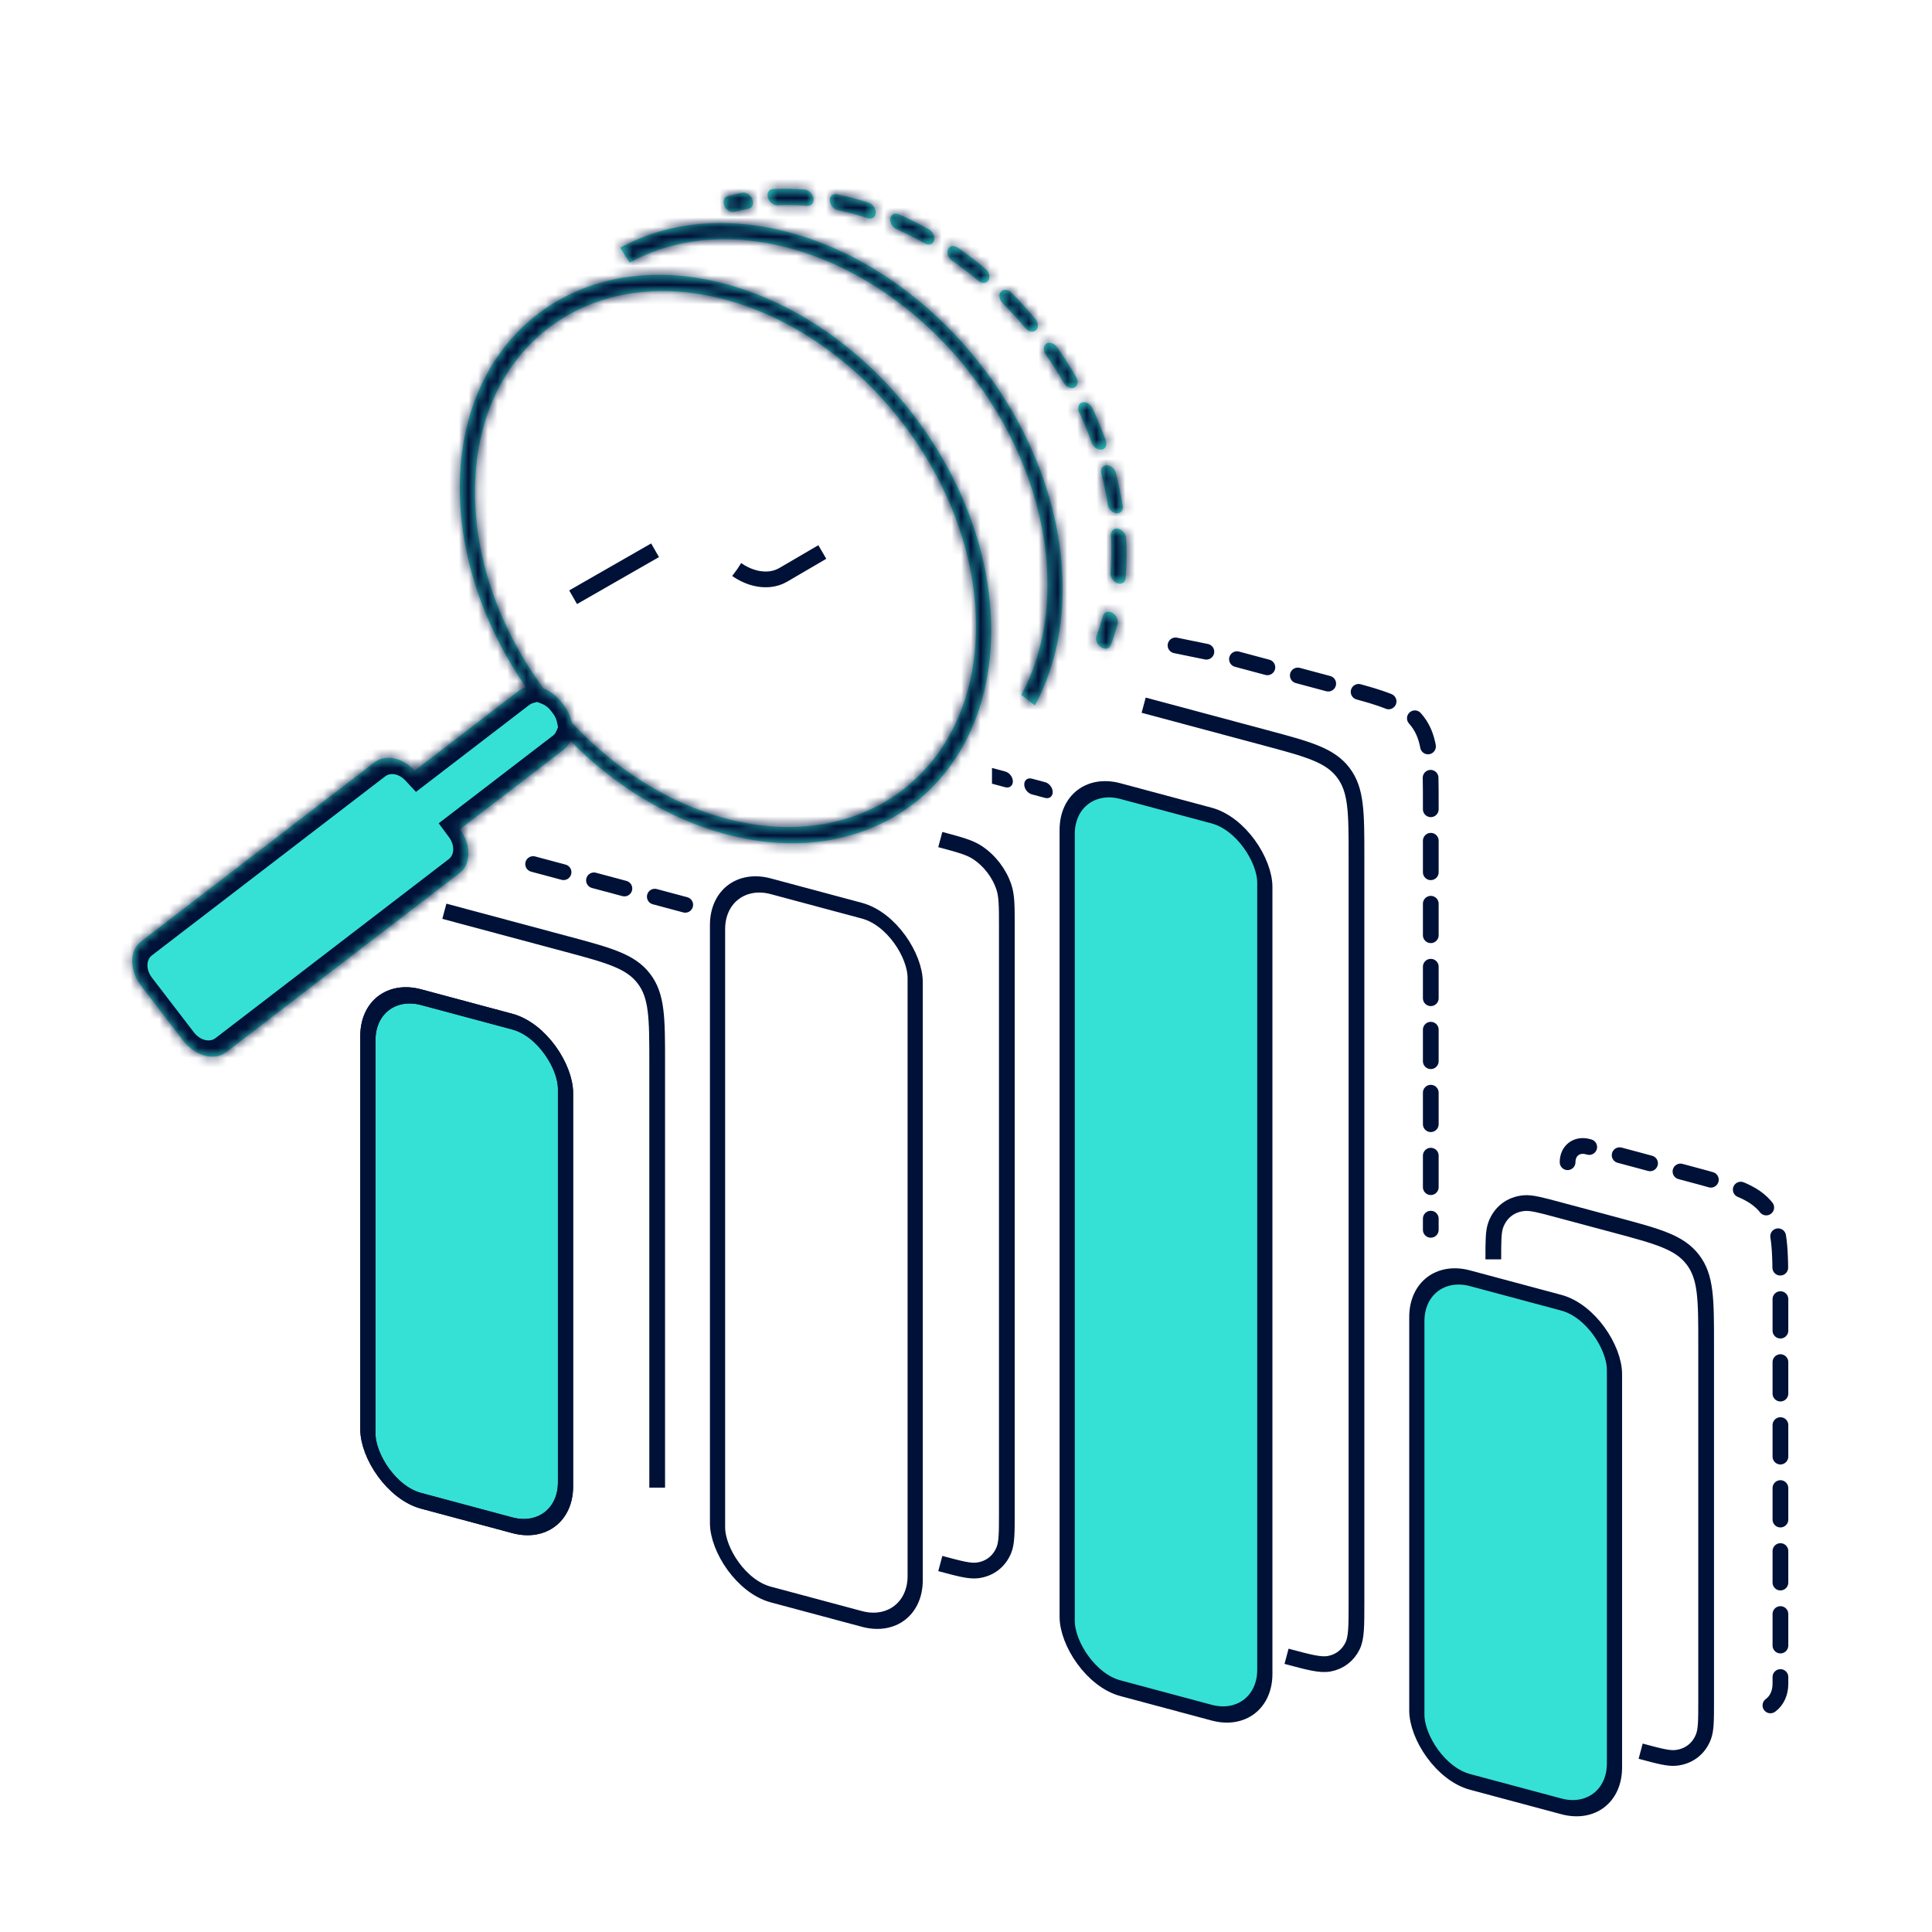 <svg width="200" height="200" viewBox="0 0 200 200" fill="none" xmlns="http://www.w3.org/2000/svg">
<path d="M46 94.334L58.59 97.707C63.041 98.9 65.266 99.496 66.649 101.299C68.032 103.101 68.032 105.405 68.032 110.013V154.002" stroke="#001137" stroke-width="1.629"/>
<path d="M154.587 130.37V130.37C154.587 128.459 154.587 127.504 154.841 126.803C155.314 125.5 156.398 124.668 157.779 124.548C158.522 124.484 159.445 124.731 161.291 125.226L167.177 126.803C171.628 127.996 173.853 128.592 175.236 130.394C176.619 132.196 176.619 134.5 176.619 139.109V176.08C176.619 178.063 176.619 179.055 176.345 179.777C175.869 181.033 174.818 181.839 173.482 181.974C172.714 182.052 171.756 181.795 169.84 181.282V181.282" stroke="#001137" stroke-width="1.629"/>
<path d="M97.339 86.91V86.91C99.358 87.451 100.367 87.721 101.172 88.251C102.443 89.088 103.445 90.394 103.924 91.838C104.228 92.753 104.228 93.798 104.228 95.887V156.569C104.228 158.659 104.228 159.704 103.924 160.456C103.445 161.643 102.443 162.412 101.172 162.568C100.367 162.666 99.358 162.396 97.339 161.855V161.855" stroke="#001137" stroke-width="1.629"/>
<path d="M118.391 73L130.981 76.373C135.432 77.566 137.658 78.162 139.04 79.965C140.423 81.767 140.423 84.071 140.423 88.679V165.903C140.423 168.335 140.423 169.551 140.014 170.391C139.54 171.367 138.688 172.02 137.624 172.226C136.706 172.403 135.532 172.089 133.182 171.459V171.459" stroke="#001137" stroke-width="1.629"/>
<path d="M55.19 89.447L71.19 93.734" stroke="#001137" stroke-width="1.629" stroke-linecap="round" stroke-dasharray="3.26 3.26"/>
<path d="M162.277 120.313V120.313C162.277 119.113 163.217 118.392 164.376 118.703L174.867 121.514C179.318 122.707 181.544 123.303 182.927 125.105C184.309 126.907 184.309 129.211 184.309 133.82V174.3C184.309 176.238 182.792 177.402 180.92 176.901V176.901" stroke="#001137" stroke-width="1.629" stroke-linecap="round" stroke-dasharray="3.26 3.26"/>
<path d="M108.19 82.601C108.625 82.717 108.977 82.447 108.977 81.997C108.977 81.547 108.625 81.088 108.19 80.972V82.601ZM104.065 81.496C104.5 81.612 104.852 81.342 104.852 80.892C104.852 80.442 104.5 79.983 104.065 79.866V81.496ZM106.815 80.603C106.381 80.487 106.029 80.757 106.029 81.207C106.029 81.657 106.381 82.116 106.815 82.232V80.603ZM102.69 81.127L104.065 81.496V79.866L102.69 79.498V81.127ZM106.815 82.232L108.19 82.601V80.972L106.815 80.603V82.232Z" fill="#001137"/>
<path d="M121.69 66.812L126.082 67.71L138.671 71.083C143.122 72.276 145.348 72.872 146.731 74.674C148.114 76.476 148.114 78.781 148.114 83.389V127.312" stroke="#001137" stroke-width="1.629" stroke-linecap="round" stroke-dasharray="3.26 3.26"/>
<rect x="0.787" y="1.025" width="21.18" height="52.136" rx="5.702" transform="matrix(0.966 0.259 0 1 37.323 100.521)" fill="#35E1D4" stroke="#001137" stroke-width="1.629"/>
<rect x="0.787" y="1.025" width="21.18" height="52.136" rx="5.702" transform="matrix(0.966 0.259 0 1 37.323 100.521)" stroke="#001137" stroke-width="1.629"/>
<rect x="0.787" y="1.025" width="21.18" height="52.136" rx="5.702" transform="matrix(0.966 0.259 0 1 145.91 129.619)" fill="#35E1D4" stroke="#001137" stroke-width="1.629"/>
<rect x="0.787" y="1.025" width="21.18" height="73.316" rx="5.702" transform="matrix(0.966 0.259 0 1 73.519 89.04)" stroke="#001137" stroke-width="1.629"/>
<rect x="0.787" y="1.025" width="21.18" height="92.867" rx="5.702" transform="matrix(0.966 0.259 0 1 109.714 79.189)" fill="#35E1D4" stroke="#001137" stroke-width="1.629"/>
<mask id="path-14-inside-1_256_13157" fill="white">
<path fill-rule="evenodd" clip-rule="evenodd" d="M86.734 21.761C87.262 21.871 87.793 21.997 88.329 22.14C88.832 22.275 89.332 22.424 89.828 22.585C90.262 22.726 90.633 22.481 90.657 22.039C90.681 21.596 90.349 21.122 89.915 20.981C89.39 20.811 88.861 20.654 88.329 20.511C87.763 20.359 87.2 20.226 86.642 20.11C86.208 20.02 85.877 20.317 85.903 20.773C85.928 21.229 86.301 21.672 86.734 21.761ZM93.069 22.191C92.641 22.001 92.235 22.191 92.163 22.616C92.09 23.04 92.379 23.537 92.808 23.727C93.801 24.167 94.776 24.659 95.729 25.198C96.147 25.434 96.583 25.301 96.703 24.901C96.823 24.501 96.582 23.985 96.164 23.748C95.154 23.177 94.122 22.657 93.069 22.191ZM83.57 21.302C83.997 21.337 84.282 20.99 84.205 20.527C84.128 20.063 83.719 19.659 83.291 19.624C82.174 19.533 81.079 19.515 80.011 19.569C79.596 19.59 79.362 19.983 79.49 20.447C79.617 20.911 80.058 21.271 80.473 21.25C81.481 21.2 82.514 21.216 83.57 21.302ZM99.159 25.636C98.758 25.356 98.297 25.43 98.131 25.801C97.965 26.172 98.155 26.7 98.556 26.979C99.483 27.626 100.384 28.318 101.255 29.05C101.635 29.37 102.114 29.356 102.325 29.019C102.535 28.682 102.398 28.149 102.018 27.829C101.095 27.053 100.141 26.321 99.159 25.636ZM77.489 21.607C77.886 21.53 78.065 21.097 77.888 20.638C77.712 20.18 77.247 19.87 76.85 19.947C76.334 20.046 75.827 20.162 75.328 20.296C74.942 20.4 74.792 20.851 74.992 21.304C75.192 21.757 75.667 22.04 76.052 21.937C76.523 21.81 77.002 21.7 77.489 21.607ZM104.703 30.299C104.349 29.944 103.857 29.898 103.606 30.197C103.354 30.497 103.437 31.027 103.791 31.383C104.607 32.202 105.389 33.058 106.133 33.947C106.457 34.333 106.954 34.438 107.244 34.18C107.534 33.922 107.506 33.4 107.182 33.013C106.394 32.072 105.567 31.166 104.703 30.299ZM109.425 35.937C109.136 35.524 108.638 35.362 108.314 35.575C107.99 35.788 107.963 36.295 108.252 36.708C108.918 37.657 109.543 38.634 110.122 39.634C110.374 40.068 110.865 40.286 111.22 40.12C111.574 39.954 111.657 39.468 111.405 39.034C110.791 37.975 110.13 36.941 109.425 35.937ZM113.096 42.267C112.885 41.817 112.406 41.546 112.026 41.662C111.646 41.779 111.509 42.237 111.719 42.687C112.202 43.718 112.637 44.767 113.021 45.83C113.188 46.29 113.648 46.611 114.049 46.546C114.451 46.481 114.641 46.056 114.475 45.596C114.068 44.47 113.607 43.359 113.096 42.267ZM115.523 48.977C115.403 48.513 114.967 48.146 114.549 48.159C114.131 48.171 113.89 48.558 114.01 49.022C114.284 50.082 114.507 51.151 114.675 52.225C114.747 52.688 115.153 53.096 115.581 53.136C116.01 53.175 116.299 52.833 116.226 52.37C116.049 51.233 115.813 50.1 115.523 48.977ZM116.578 55.729C116.554 55.273 116.183 54.83 115.749 54.739C115.315 54.647 114.983 54.943 115.007 55.398C115.034 55.919 115.048 56.441 115.048 56.962C115.048 57.759 115.016 58.54 114.952 59.303C114.915 59.741 115.237 60.221 115.67 60.375C116.103 60.529 116.483 60.299 116.52 59.86C116.588 59.053 116.622 58.227 116.622 57.383C116.622 56.832 116.607 56.281 116.578 55.729ZM115.701 64.579C115.811 64.173 115.559 63.66 115.139 63.434C114.718 63.207 114.288 63.352 114.178 63.758C113.984 64.473 113.759 65.167 113.504 65.839C113.358 66.224 113.572 66.747 113.981 67.008C114.39 67.269 114.84 67.168 114.986 66.783C115.256 66.072 115.495 65.337 115.701 64.579ZM81.71 25.688C75.467 24.016 69.726 24.693 65.178 27.188L64.203 25.647C69.019 23.006 75.101 22.288 81.71 24.059C97.335 28.246 110.003 44.754 110.003 60.932C110.003 65.545 108.972 69.635 107.135 73.027L105.722 71.932C107.456 68.731 108.429 64.87 108.429 60.51C108.429 45.233 96.466 29.642 81.71 25.688ZM75.101 84.719C89.423 88.556 101.034 79.647 101.034 64.82C101.034 49.992 89.423 34.861 75.101 31.024C60.779 27.186 49.168 36.095 49.168 50.922C49.168 58.071 51.867 65.291 56.268 71.281C56.95 71.544 57.611 72.033 58.135 72.715L58.351 72.997C58.79 73.569 59.072 74.2 59.198 74.818C63.589 79.529 69.108 83.113 75.101 84.719ZM47.595 50.501C47.595 57.709 50.181 64.985 54.447 71.144C54.172 71.22 53.914 71.345 53.683 71.522L42.933 79.771C41.698 78.435 39.905 78.042 38.766 78.915L14.612 97.45C13.383 98.393 13.383 100.456 14.612 102.058L18.964 107.729C20.193 109.33 22.186 109.864 23.415 108.921L47.569 90.387C48.782 89.456 48.798 87.435 47.617 85.842L58.351 77.605C58.663 77.366 58.896 77.055 59.049 76.698C63.566 81.274 69.11 84.743 75.101 86.348C90.292 90.418 102.607 80.969 102.607 65.241C102.607 49.514 90.292 33.465 75.101 29.394C59.91 25.324 47.595 34.773 47.595 50.501Z"/>
</mask>
<path fill-rule="evenodd" clip-rule="evenodd" d="M86.734 21.761C87.262 21.871 87.793 21.997 88.329 22.14C88.832 22.275 89.332 22.424 89.828 22.585C90.262 22.726 90.633 22.481 90.657 22.039C90.681 21.596 90.349 21.122 89.915 20.981C89.39 20.811 88.861 20.654 88.329 20.511C87.763 20.359 87.2 20.226 86.642 20.11C86.208 20.02 85.877 20.317 85.903 20.773C85.928 21.229 86.301 21.672 86.734 21.761ZM93.069 22.191C92.641 22.001 92.235 22.191 92.163 22.616C92.09 23.04 92.379 23.537 92.808 23.727C93.801 24.167 94.776 24.659 95.729 25.198C96.147 25.434 96.583 25.301 96.703 24.901C96.823 24.501 96.582 23.985 96.164 23.748C95.154 23.177 94.122 22.657 93.069 22.191ZM83.57 21.302C83.997 21.337 84.282 20.99 84.205 20.527C84.128 20.063 83.719 19.659 83.291 19.624C82.174 19.533 81.079 19.515 80.011 19.569C79.596 19.59 79.362 19.983 79.49 20.447C79.617 20.911 80.058 21.271 80.473 21.25C81.481 21.2 82.514 21.216 83.57 21.302ZM99.159 25.636C98.758 25.356 98.297 25.43 98.131 25.801C97.965 26.172 98.155 26.7 98.556 26.979C99.483 27.626 100.384 28.318 101.255 29.05C101.635 29.37 102.114 29.356 102.325 29.019C102.535 28.682 102.398 28.149 102.018 27.829C101.095 27.053 100.141 26.321 99.159 25.636ZM77.489 21.607C77.886 21.53 78.065 21.097 77.888 20.638C77.712 20.18 77.247 19.87 76.85 19.947C76.334 20.046 75.827 20.162 75.328 20.296C74.942 20.4 74.792 20.851 74.992 21.304C75.192 21.757 75.667 22.04 76.052 21.937C76.523 21.81 77.002 21.7 77.489 21.607ZM104.703 30.299C104.349 29.944 103.857 29.898 103.606 30.197C103.354 30.497 103.437 31.027 103.791 31.383C104.607 32.202 105.389 33.058 106.133 33.947C106.457 34.333 106.954 34.438 107.244 34.18C107.534 33.922 107.506 33.4 107.182 33.013C106.394 32.072 105.567 31.166 104.703 30.299ZM109.425 35.937C109.136 35.524 108.638 35.362 108.314 35.575C107.99 35.788 107.963 36.295 108.252 36.708C108.918 37.657 109.543 38.634 110.122 39.634C110.374 40.068 110.865 40.286 111.22 40.12C111.574 39.954 111.657 39.468 111.405 39.034C110.791 37.975 110.13 36.941 109.425 35.937ZM113.096 42.267C112.885 41.817 112.406 41.546 112.026 41.662C111.646 41.779 111.509 42.237 111.719 42.687C112.202 43.718 112.637 44.767 113.021 45.83C113.188 46.29 113.648 46.611 114.049 46.546C114.451 46.481 114.641 46.056 114.475 45.596C114.068 44.47 113.607 43.359 113.096 42.267ZM115.523 48.977C115.403 48.513 114.967 48.146 114.549 48.159C114.131 48.171 113.89 48.558 114.01 49.022C114.284 50.082 114.507 51.151 114.675 52.225C114.747 52.688 115.153 53.096 115.581 53.136C116.01 53.175 116.299 52.833 116.226 52.37C116.049 51.233 115.813 50.1 115.523 48.977ZM116.578 55.729C116.554 55.273 116.183 54.83 115.749 54.739C115.315 54.647 114.983 54.943 115.007 55.398C115.034 55.919 115.048 56.441 115.048 56.962C115.048 57.759 115.016 58.54 114.952 59.303C114.915 59.741 115.237 60.221 115.67 60.375C116.103 60.529 116.483 60.299 116.52 59.86C116.588 59.053 116.622 58.227 116.622 57.383C116.622 56.832 116.607 56.281 116.578 55.729ZM115.701 64.579C115.811 64.173 115.559 63.66 115.139 63.434C114.718 63.207 114.288 63.352 114.178 63.758C113.984 64.473 113.759 65.167 113.504 65.839C113.358 66.224 113.572 66.747 113.981 67.008C114.39 67.269 114.84 67.168 114.986 66.783C115.256 66.072 115.495 65.337 115.701 64.579ZM81.71 25.688C75.467 24.016 69.726 24.693 65.178 27.188L64.203 25.647C69.019 23.006 75.101 22.288 81.71 24.059C97.335 28.246 110.003 44.754 110.003 60.932C110.003 65.545 108.972 69.635 107.135 73.027L105.722 71.932C107.456 68.731 108.429 64.87 108.429 60.51C108.429 45.233 96.466 29.642 81.71 25.688ZM75.101 84.719C89.423 88.556 101.034 79.647 101.034 64.82C101.034 49.992 89.423 34.861 75.101 31.024C60.779 27.186 49.168 36.095 49.168 50.922C49.168 58.071 51.867 65.291 56.268 71.281C56.95 71.544 57.611 72.033 58.135 72.715L58.351 72.997C58.79 73.569 59.072 74.2 59.198 74.818C63.589 79.529 69.108 83.113 75.101 84.719ZM47.595 50.501C47.595 57.709 50.181 64.985 54.447 71.144C54.172 71.22 53.914 71.345 53.683 71.522L42.933 79.771C41.698 78.435 39.905 78.042 38.766 78.915L14.612 97.45C13.383 98.393 13.383 100.456 14.612 102.058L18.964 107.729C20.193 109.33 22.186 109.864 23.415 108.921L47.569 90.387C48.782 89.456 48.798 87.435 47.617 85.842L58.351 77.605C58.663 77.366 58.896 77.055 59.049 76.698C63.566 81.274 69.11 84.743 75.101 86.348C90.292 90.418 102.607 80.969 102.607 65.241C102.607 49.514 90.292 33.465 75.101 29.394C59.91 25.324 47.595 34.773 47.595 50.501Z" fill="#35E1D4"/>
<path d="M86.734 21.761L86.642 20.11V20.11L86.734 21.761ZM89.828 22.585L89.742 24.188L89.828 22.585ZM90.657 22.039L92.229 22.55L90.657 22.039ZM89.915 20.981L89.828 22.585L89.915 20.981ZM86.642 20.11L86.55 18.459V18.459L86.642 20.11ZM85.903 20.773L84.332 20.448V20.448L85.903 20.773ZM93.069 22.191L93.331 20.654V20.654L93.069 22.191ZM92.808 23.727L93.069 22.191V22.191L92.808 23.727ZM95.729 25.198L95.294 26.647V26.647L95.729 25.198ZM96.703 24.901L95.19 24.045V24.045L96.703 24.901ZM96.164 23.748L95.729 25.198V25.198L96.164 23.748ZM84.205 20.527L82.656 20.4L84.205 20.527ZM83.57 21.302L83.848 22.98L83.57 21.302ZM83.291 19.624L83.57 21.302V21.302L83.291 19.624ZM80.011 19.569L79.549 17.887V17.887L80.011 19.569ZM79.49 20.447L77.986 20.522L77.986 20.522L79.49 20.447ZM80.473 21.25L80.935 22.931L80.935 22.931L80.473 21.25ZM99.159 25.636L99.762 24.293V24.293L99.159 25.636ZM98.556 26.979L99.159 25.636L99.159 25.636L98.556 26.979ZM101.255 29.05L102.018 27.829V27.829L101.255 29.05ZM102.325 29.019L103.701 30.177L103.701 30.177L102.325 29.019ZM102.018 27.829L101.255 29.05V29.05L102.018 27.829ZM77.888 20.638L76.45 20.915L76.45 20.915L77.888 20.638ZM77.489 21.607L78.128 23.267V23.267L77.489 21.607ZM76.85 19.947L77.489 21.607V21.607L76.85 19.947ZM75.328 20.296L76.052 21.937L76.052 21.937L75.328 20.296ZM74.992 21.304L73.595 21.679L73.595 21.679L74.992 21.304ZM76.052 21.937L76.777 23.577V23.577L76.052 21.937ZM103.606 30.197L102.323 28.91L102.323 28.91L103.606 30.197ZM104.703 30.299L105.615 29.216L105.615 29.216L104.703 30.299ZM103.791 31.383L102.879 32.467V32.467L103.791 31.383ZM106.133 33.947L105.084 34.88V34.88L106.133 33.947ZM107.244 34.18L106.071 32.78L106.071 32.78L107.244 34.18ZM107.182 33.013L106.133 33.947L106.133 33.947L107.182 33.013ZM108.314 35.575L109.363 37.07V37.07L108.314 35.575ZM109.425 35.937L110.599 35.165V35.165L109.425 35.937ZM108.252 36.708L107.079 37.48L107.079 37.48L108.252 36.708ZM110.122 39.634L111.405 39.034L111.405 39.034L110.122 39.634ZM111.22 40.12L112.131 41.692L112.131 41.692L111.22 40.12ZM111.405 39.034L110.122 39.634L110.122 39.634L111.405 39.034ZM112.026 41.662L111.264 40.033V40.033L112.026 41.662ZM113.096 42.267L114.473 41.846V41.846L113.096 42.267ZM111.719 42.687L113.096 42.267L113.096 42.267L111.719 42.687ZM113.021 45.83L114.475 45.596L114.475 45.596L113.021 45.83ZM114.475 45.596L113.021 45.83V45.83L114.475 45.596ZM115.523 48.977L117.035 48.932L117.035 48.932L115.523 48.977ZM114.01 49.022L112.498 49.067L114.01 49.022ZM114.675 52.225L116.226 52.37V52.37L114.675 52.225ZM115.581 53.136L115.32 51.459L115.32 51.459L115.581 53.136ZM116.226 52.37L114.675 52.225L114.675 52.225L116.226 52.37ZM115.749 54.739L115.662 53.089L115.749 54.739ZM116.578 55.729L118.15 56.06V56.06L116.578 55.729ZM115.007 55.398L116.578 55.729V55.729L115.007 55.398ZM114.952 59.303L116.52 59.86V59.86L114.952 59.303ZM116.52 59.86L118.088 60.418V60.418L116.52 59.86ZM115.139 63.434L114.74 64.903L114.74 64.903L115.139 63.434ZM115.701 64.579L114.178 63.758L114.178 63.758L115.701 64.579ZM114.178 63.758L115.701 64.579V64.579L114.178 63.758ZM113.504 65.839L112.022 64.895L112.022 64.895L113.504 65.839ZM113.981 67.008L113.452 68.401L113.452 68.401L113.981 67.008ZM114.986 66.783L116.469 67.728L116.469 67.728L114.986 66.783ZM65.178 27.188L63.942 27.865L64.916 29.406L66.152 28.728L65.178 27.188ZM64.203 25.647L63.229 24.107L61.993 24.785L62.968 26.325L64.203 25.647ZM107.135 73.027L106.443 74.305L107.857 75.4L108.549 74.122L107.135 73.027ZM105.722 71.932L104.308 70.837L103.616 72.115L105.03 73.21L105.722 71.932ZM56.268 71.281L55.125 72.095L55.52 72.632L56.089 72.852L56.268 71.281ZM59.198 74.818L57.662 74.76L57.785 75.365L58.232 75.846L59.198 74.818ZM54.447 71.144L55.178 72.782L56.951 72.294L55.628 70.384L54.447 71.144ZM53.683 71.522L54.796 72.972L53.683 71.522ZM42.933 79.771L41.961 80.791L43.059 81.978L44.046 81.221L42.933 79.771ZM38.766 78.915L37.654 77.465L37.654 77.465L38.766 78.915ZM14.612 97.45L13.499 95.999L13.499 95.999L14.612 97.45ZM14.612 102.058L13.499 102.912L13.499 102.912L14.612 102.058ZM18.964 107.729L20.076 106.875L20.076 106.875L18.964 107.729ZM23.415 108.921L22.302 107.471L22.302 107.471L23.415 108.921ZM47.569 90.387L46.456 88.937L47.569 90.387ZM47.617 85.842L46.504 84.392L45.414 85.228L46.48 86.665L47.617 85.842ZM58.351 77.605L57.239 76.155L57.239 76.155L58.351 77.605ZM59.049 76.698L59.969 75.622L58.334 73.966L57.587 75.702L59.049 76.698ZM88.329 20.511C87.763 20.359 87.2 20.226 86.642 20.11L86.827 23.413C87.323 23.515 87.824 23.634 88.329 23.77V20.511ZM89.915 20.981C89.39 20.811 88.861 20.654 88.329 20.511V23.77C88.803 23.897 89.274 24.036 89.742 24.188L89.915 20.981ZM89.086 21.528C89.11 21.085 89.481 20.84 89.915 20.981L89.742 24.188C91.043 24.612 92.157 23.878 92.229 22.55L89.086 21.528ZM89.828 22.585C89.394 22.444 89.062 21.97 89.086 21.528L92.229 22.55C92.301 21.221 91.304 19.801 90.002 19.378L89.828 22.585ZM88.329 22.14C88.832 22.275 89.332 22.424 89.828 22.585L90.002 19.378C89.448 19.198 88.89 19.032 88.329 18.882V22.14ZM86.734 21.761C87.262 21.871 87.793 21.997 88.329 22.14V18.882C87.732 18.722 87.138 18.581 86.55 18.459L86.734 21.761ZM87.474 21.099C87.499 21.555 87.168 21.851 86.734 21.761L86.55 18.459C85.248 18.19 84.255 19.08 84.332 20.448L87.474 21.099ZM86.642 20.11C87.076 20.2 87.448 20.642 87.474 21.099L84.332 20.448C84.408 21.816 85.525 23.143 86.827 23.413L86.642 20.11ZM93.714 23.302C93.642 23.727 93.236 23.917 92.808 23.727L93.331 20.654C92.046 20.085 90.828 20.656 90.611 21.929L93.714 23.302ZM93.069 22.191C93.498 22.38 93.787 22.878 93.714 23.302L90.611 21.929C90.394 23.201 91.26 24.695 92.546 25.264L93.069 22.191ZM96.164 23.748C95.154 23.177 94.122 22.657 93.069 22.191L92.546 25.264C93.481 25.677 94.398 26.14 95.294 26.647L96.164 23.748ZM95.19 24.045C95.311 23.645 95.746 23.512 96.164 23.748L95.294 26.647C96.547 27.356 97.855 26.957 98.215 25.756L95.19 24.045ZM95.729 25.198C95.311 24.961 95.07 24.445 95.19 24.045L98.215 25.756C98.576 24.556 97.852 23.008 96.599 22.299L95.729 25.198ZM92.808 23.727C93.801 24.167 94.776 24.659 95.729 25.198L96.599 22.299C95.533 21.696 94.442 21.146 93.331 20.654L92.808 23.727ZM82.656 20.4C82.579 19.936 82.863 19.589 83.291 19.624L83.848 22.98C85.131 23.085 85.984 22.044 85.754 20.654L82.656 20.4ZM83.57 21.302C83.142 21.267 82.733 20.863 82.656 20.4L85.754 20.654C85.523 19.263 84.296 18.051 83.013 17.946L83.57 21.302ZM80.473 21.25C81.481 21.2 82.514 21.216 83.57 21.302L83.013 17.946C81.833 17.849 80.677 17.831 79.549 17.887L80.473 21.25ZM80.994 20.372C81.122 20.836 80.888 21.229 80.473 21.25L79.549 17.887C78.303 17.95 77.603 19.129 77.986 20.522L80.994 20.372ZM80.011 19.569C80.426 19.548 80.867 19.907 80.994 20.372L77.986 20.522C78.368 21.915 79.689 22.994 80.935 22.931L80.011 19.569ZM83.291 19.624C82.174 19.533 81.079 19.515 80.011 19.569L80.935 22.931C81.883 22.884 82.855 22.899 83.848 22.98L83.291 19.624ZM99.585 26.814C99.418 27.186 98.958 27.259 98.556 26.979L99.762 24.293C98.558 23.453 97.177 23.674 96.677 24.787L99.585 26.814ZM99.159 25.636C99.561 25.916 99.751 26.444 99.585 26.814L96.677 24.787C96.178 25.9 96.749 27.483 97.954 28.323L99.159 25.636ZM102.018 27.829C101.095 27.053 100.141 26.321 99.159 25.636L97.954 28.323C98.826 28.931 99.673 29.582 100.493 30.271L102.018 27.829ZM100.948 27.861C101.159 27.524 101.637 27.51 102.018 27.829L100.493 30.271C101.633 31.231 103.07 31.189 103.701 30.177L100.948 27.861ZM101.255 29.05C100.875 28.73 100.737 28.198 100.948 27.861L103.701 30.177C104.333 29.166 103.92 27.568 102.78 26.608L101.255 29.05ZM98.556 26.979C99.483 27.626 100.384 28.318 101.255 29.05L102.78 26.608C101.806 25.789 100.799 25.015 99.762 24.293L98.556 26.979ZM76.45 20.915C76.274 20.456 76.453 20.023 76.85 19.947L78.128 23.267C79.32 23.038 79.856 21.737 79.327 20.362L76.45 20.915ZM77.489 21.607C77.092 21.683 76.627 21.373 76.45 20.915L79.327 20.362C78.797 18.987 77.402 18.058 76.211 18.286L77.489 21.607ZM76.052 21.937C76.523 21.81 77.002 21.7 77.489 21.607L76.211 18.286C75.666 18.391 75.131 18.514 74.604 18.655L76.052 21.937ZM76.389 20.929C76.589 21.382 76.438 21.833 76.052 21.937L74.604 18.655C73.447 18.966 72.995 20.32 73.595 21.679L76.389 20.929ZM75.328 20.296C75.714 20.192 76.189 20.476 76.389 20.929L73.595 21.679C74.194 23.038 75.619 23.888 76.777 23.577L75.328 20.296ZM76.85 19.947C76.334 20.046 75.827 20.162 75.328 20.296L76.777 23.577C77.22 23.458 77.67 23.355 78.128 23.267L76.85 19.947ZM104.888 31.485C104.637 31.784 104.145 31.738 103.791 31.383L105.615 29.216C104.552 28.149 103.078 28.012 102.323 28.91L104.888 31.485ZM104.703 30.299C105.057 30.655 105.14 31.186 104.888 31.485L102.323 28.91C101.568 29.807 101.817 31.4 102.879 32.467L104.703 30.299ZM107.182 33.013C106.394 32.072 105.567 31.166 104.703 30.299L102.879 32.467C103.647 33.237 104.383 34.043 105.084 34.88L107.182 33.013ZM106.071 32.78C106.361 32.522 106.858 32.626 107.182 33.013L105.084 34.88C106.056 36.04 107.548 36.354 108.417 35.58L106.071 32.78ZM106.133 33.947C105.809 33.56 105.781 33.037 106.071 32.78L108.417 35.58C109.286 34.807 109.203 33.24 108.231 32.08L106.133 33.947ZM103.791 31.383C104.607 32.202 105.389 33.058 106.133 33.947L108.231 32.08C107.4 31.087 106.526 30.131 105.615 29.216L103.791 31.383ZM109.363 37.07C109.04 37.283 108.542 37.121 108.252 36.708L110.599 35.165C109.73 33.926 108.237 33.44 107.265 34.079L109.363 37.07ZM109.426 35.937C109.715 36.35 109.687 36.857 109.363 37.07L107.265 34.079C106.294 34.719 106.21 36.241 107.079 37.48L109.426 35.937ZM111.405 39.034C110.791 37.975 110.13 36.941 109.425 35.937L107.079 37.48C107.706 38.374 108.294 39.293 108.84 40.234L111.405 39.034ZM110.308 38.548C110.662 38.382 111.153 38.6 111.405 39.034L108.84 40.234C109.595 41.537 111.069 42.19 112.131 41.692L110.308 38.548ZM110.122 39.634C109.871 39.2 109.954 38.714 110.308 38.548L112.131 41.692C113.194 41.195 113.443 39.736 112.688 38.434L110.122 39.634ZM108.252 36.708C108.918 37.657 109.543 38.634 110.122 39.634L112.688 38.434C112.04 37.316 111.342 36.225 110.599 35.165L108.252 36.708ZM112.789 43.292C112.409 43.408 111.93 43.137 111.719 42.687L114.473 41.846C113.841 40.496 112.404 39.684 111.264 40.033L112.789 43.292ZM113.096 42.267C113.306 42.717 113.169 43.176 112.789 43.292L111.264 40.033C110.123 40.381 109.711 41.758 110.343 43.108L113.096 42.267ZM114.475 45.596C114.068 44.47 113.607 43.359 113.096 42.267L110.343 43.108C110.796 44.078 111.206 45.065 111.567 46.065L114.475 45.596ZM113.447 44.88C113.848 44.815 114.308 45.135 114.475 45.596L111.567 46.065C112.067 47.445 113.448 48.407 114.652 48.213L113.447 44.88ZM113.021 45.83C112.855 45.37 113.045 44.944 113.447 44.88L114.652 48.213C115.856 48.018 116.428 46.742 115.928 45.361L113.021 45.83ZM111.719 42.687C112.202 43.718 112.637 44.767 113.021 45.83L115.928 45.361C115.498 44.172 115.012 42.999 114.473 41.846L111.719 42.687ZM114.984 49.841C114.566 49.853 114.131 49.487 114.01 49.022L117.035 48.932C116.675 47.538 115.367 46.439 114.114 46.476L114.984 49.841ZM115.523 48.977C115.643 49.442 115.402 49.828 114.984 49.841L114.114 46.476C112.861 46.514 112.138 47.674 112.498 49.067L115.523 48.977ZM116.226 52.37C116.049 51.233 115.813 50.1 115.523 48.977L112.498 49.067C112.756 50.065 112.965 51.07 113.123 52.08L116.226 52.37ZM115.32 51.459C115.748 51.499 116.154 51.907 116.226 52.37L113.123 52.08C113.34 53.469 114.558 54.692 115.843 54.812L115.32 51.459ZM114.675 52.225C114.602 51.762 114.891 51.419 115.32 51.459L115.843 54.812C117.129 54.932 117.995 53.903 117.778 52.514L114.675 52.225ZM114.01 49.022C114.284 50.082 114.507 51.151 114.675 52.225L117.778 52.514C117.591 51.314 117.342 50.118 117.035 48.932L114.01 49.022ZM115.836 56.389C115.402 56.297 115.031 55.854 115.007 55.398L118.15 56.06C118.078 54.693 116.964 53.363 115.662 53.089L115.836 56.389ZM116.578 55.729C116.602 56.185 116.27 56.48 115.836 56.389L115.662 53.089C114.36 52.814 113.364 53.7 113.436 55.067L116.578 55.729ZM116.622 57.383C116.622 56.832 116.607 56.281 116.578 55.729L113.436 55.067C113.461 55.558 113.475 56.049 113.475 56.54L116.622 57.383ZM116.52 59.86C116.588 59.053 116.622 58.227 116.622 57.383L113.475 56.54C113.475 57.292 113.444 58.027 113.384 58.745L116.52 59.86ZM115.802 58.788C116.235 58.941 116.557 59.422 116.52 59.86L113.384 58.745C113.274 60.06 114.238 61.501 115.537 61.963L115.802 58.788ZM114.952 59.303C114.989 58.864 115.369 58.633 115.802 58.788L115.537 61.963C116.836 62.425 117.978 61.733 118.088 60.418L114.952 59.303ZM115.048 56.962C115.048 57.759 115.016 58.54 114.952 59.303L118.088 60.418C118.159 59.566 118.196 58.694 118.196 57.805L115.048 56.962ZM115.007 55.398C115.034 55.919 115.048 56.441 115.048 56.962L118.196 57.805C118.196 57.224 118.18 56.642 118.15 56.06L115.007 55.398ZM114.74 64.903C114.32 64.676 114.068 64.163 114.178 63.758L117.223 65.399C117.553 64.182 116.799 62.644 115.537 61.964L114.74 64.903ZM115.701 64.579C115.59 64.984 115.16 65.129 114.74 64.903L115.537 61.964C114.276 61.284 112.986 61.72 112.656 62.937L115.701 64.579ZM114.986 66.783C115.256 66.072 115.495 65.337 115.701 64.579L112.656 62.937C112.473 63.61 112.261 64.263 112.022 64.895L114.986 66.783ZM114.509 65.615C114.919 65.876 115.132 66.399 114.986 66.783L112.022 64.895C111.584 66.049 112.224 67.618 113.452 68.401L114.509 65.615ZM113.504 65.839C113.65 65.454 114.1 65.354 114.509 65.615L113.452 68.401C114.68 69.183 116.031 68.882 116.469 67.728L113.504 65.839ZM114.178 63.758C113.984 64.473 113.759 65.167 113.504 65.839L116.469 67.728C116.754 66.976 117.006 66.2 117.223 65.399L114.178 63.758ZM66.152 28.728C70.433 26.38 75.833 25.743 81.71 27.317V24.059C75.101 22.288 69.019 23.006 64.203 25.647L66.152 28.728ZM62.968 26.325L63.942 27.865L66.413 26.51L65.439 24.969L62.968 26.325ZM81.71 22.43C74.735 20.561 68.312 21.318 63.229 24.107L65.178 27.188C69.726 24.693 75.467 24.016 81.71 25.688V22.43ZM111.577 61.353C111.577 44.276 98.205 26.85 81.71 22.43V25.688C96.466 29.642 108.429 45.233 108.429 60.51L111.577 61.353ZM108.549 74.122C110.489 70.54 111.577 66.22 111.577 61.353L108.429 60.51C108.429 64.87 107.456 68.731 105.722 71.932L108.549 74.122ZM105.03 73.21L106.443 74.305L107.827 71.749L106.414 70.654L105.03 73.21ZM106.855 60.088C106.855 64.194 105.939 67.826 104.308 70.837L107.135 73.027C108.972 69.635 110.003 65.545 110.003 60.932L106.855 60.088ZM81.71 27.317C95.597 31.039 106.855 45.711 106.855 60.088L110.003 60.932C110.003 44.754 97.335 28.246 81.71 24.059V27.317ZM99.46 64.398C99.46 78.326 88.554 86.694 75.101 83.089V86.348C90.292 90.418 102.607 80.969 102.607 65.241L99.46 64.398ZM75.101 32.653C88.554 36.258 99.46 50.47 99.46 64.398L102.607 65.241C102.607 49.514 90.292 33.465 75.101 29.394V32.653ZM50.742 51.344C50.742 37.416 61.648 29.048 75.101 32.653V29.394C59.91 25.324 47.595 34.773 47.595 50.501L50.742 51.344ZM57.411 70.467C53.276 64.838 50.742 58.06 50.742 51.344L47.595 50.501C47.595 58.083 50.459 65.743 55.125 72.095L57.411 70.467ZM59.247 71.861C58.464 70.839 57.469 70.105 56.446 69.71L56.089 72.852C56.431 72.984 56.759 73.226 57.022 73.568L59.247 71.861ZM59.464 72.143L59.247 71.861L57.022 73.568L57.239 73.851L59.464 72.143ZM60.734 74.876C60.546 73.948 60.121 72.999 59.464 72.143L57.239 73.851C57.46 74.139 57.599 74.452 57.662 74.76L60.734 74.876ZM75.101 83.089C69.47 81.58 64.289 78.216 60.164 73.791L58.232 75.846C62.89 80.843 68.746 84.645 75.101 86.348V83.089ZM55.628 70.384C51.606 64.576 49.168 57.719 49.168 50.922L46.021 50.079C46.021 57.699 48.757 65.394 53.265 71.904L55.628 70.384ZM54.796 72.972C54.913 72.882 55.042 72.82 55.178 72.782L53.715 69.505C53.302 69.619 52.915 69.807 52.571 70.072L54.796 72.972ZM44.046 81.221L54.796 72.972L52.571 70.072L41.82 78.32L44.046 81.221ZM39.879 80.366C40.447 79.93 41.345 80.125 41.961 80.791L43.905 78.75C42.051 76.746 39.362 76.154 37.654 77.465L39.879 80.366ZM15.725 98.9L39.879 80.366L37.654 77.465L13.499 95.999L15.725 98.9ZM15.725 101.204C15.111 100.403 15.111 99.371 15.725 98.9L13.499 95.999C11.656 97.414 11.656 100.509 13.499 102.912L15.725 101.204ZM20.076 106.875L15.725 101.204L13.499 102.912L17.851 108.582L20.076 106.875ZM22.302 107.471C21.688 107.943 20.691 107.676 20.076 106.875L17.851 108.582C19.695 110.985 22.684 111.786 24.528 110.372L22.302 107.471ZM46.456 88.937L22.302 107.471L24.528 110.372L48.682 91.837L46.456 88.937ZM46.48 86.665C47.071 87.461 47.063 88.472 46.456 88.937L48.682 91.837C50.502 90.441 50.525 87.409 48.753 85.019L46.48 86.665ZM57.239 76.155L46.504 84.392L48.73 87.292L59.464 79.055L57.239 76.155ZM57.587 75.702C57.512 75.879 57.396 76.034 57.239 76.155L59.464 79.055C59.929 78.698 60.28 78.231 60.511 77.693L57.587 75.702ZM75.101 84.719C69.451 83.205 64.227 79.936 59.969 75.622L58.13 77.773C62.906 82.612 68.769 86.28 75.101 87.977V84.719ZM101.034 64.82C101.034 79.647 89.423 88.556 75.101 84.719V87.977C91.162 92.28 104.181 82.29 104.181 65.663L101.034 64.82ZM75.101 31.024C89.423 34.861 101.034 49.992 101.034 64.82L104.181 65.663C104.181 49.036 91.162 32.069 75.101 27.765V31.024ZM49.168 50.922C49.168 36.095 60.779 27.186 75.101 31.024V27.765C59.041 23.462 46.021 33.452 46.021 50.079L49.168 50.922Z" fill="#001137" mask="url(#path-14-inside-1_256_13157)"/>
<path d="M59.328 61.826L69.057 56.249C70.738 55.285 73.134 55.879 74.867 57.689L75.244 58.083C76.986 59.902 79.396 60.492 81.078 59.509L91.589 53.363" stroke="#001137" stroke-width="1.629" stroke-dasharray="9.78 9.78"/>
</svg>
